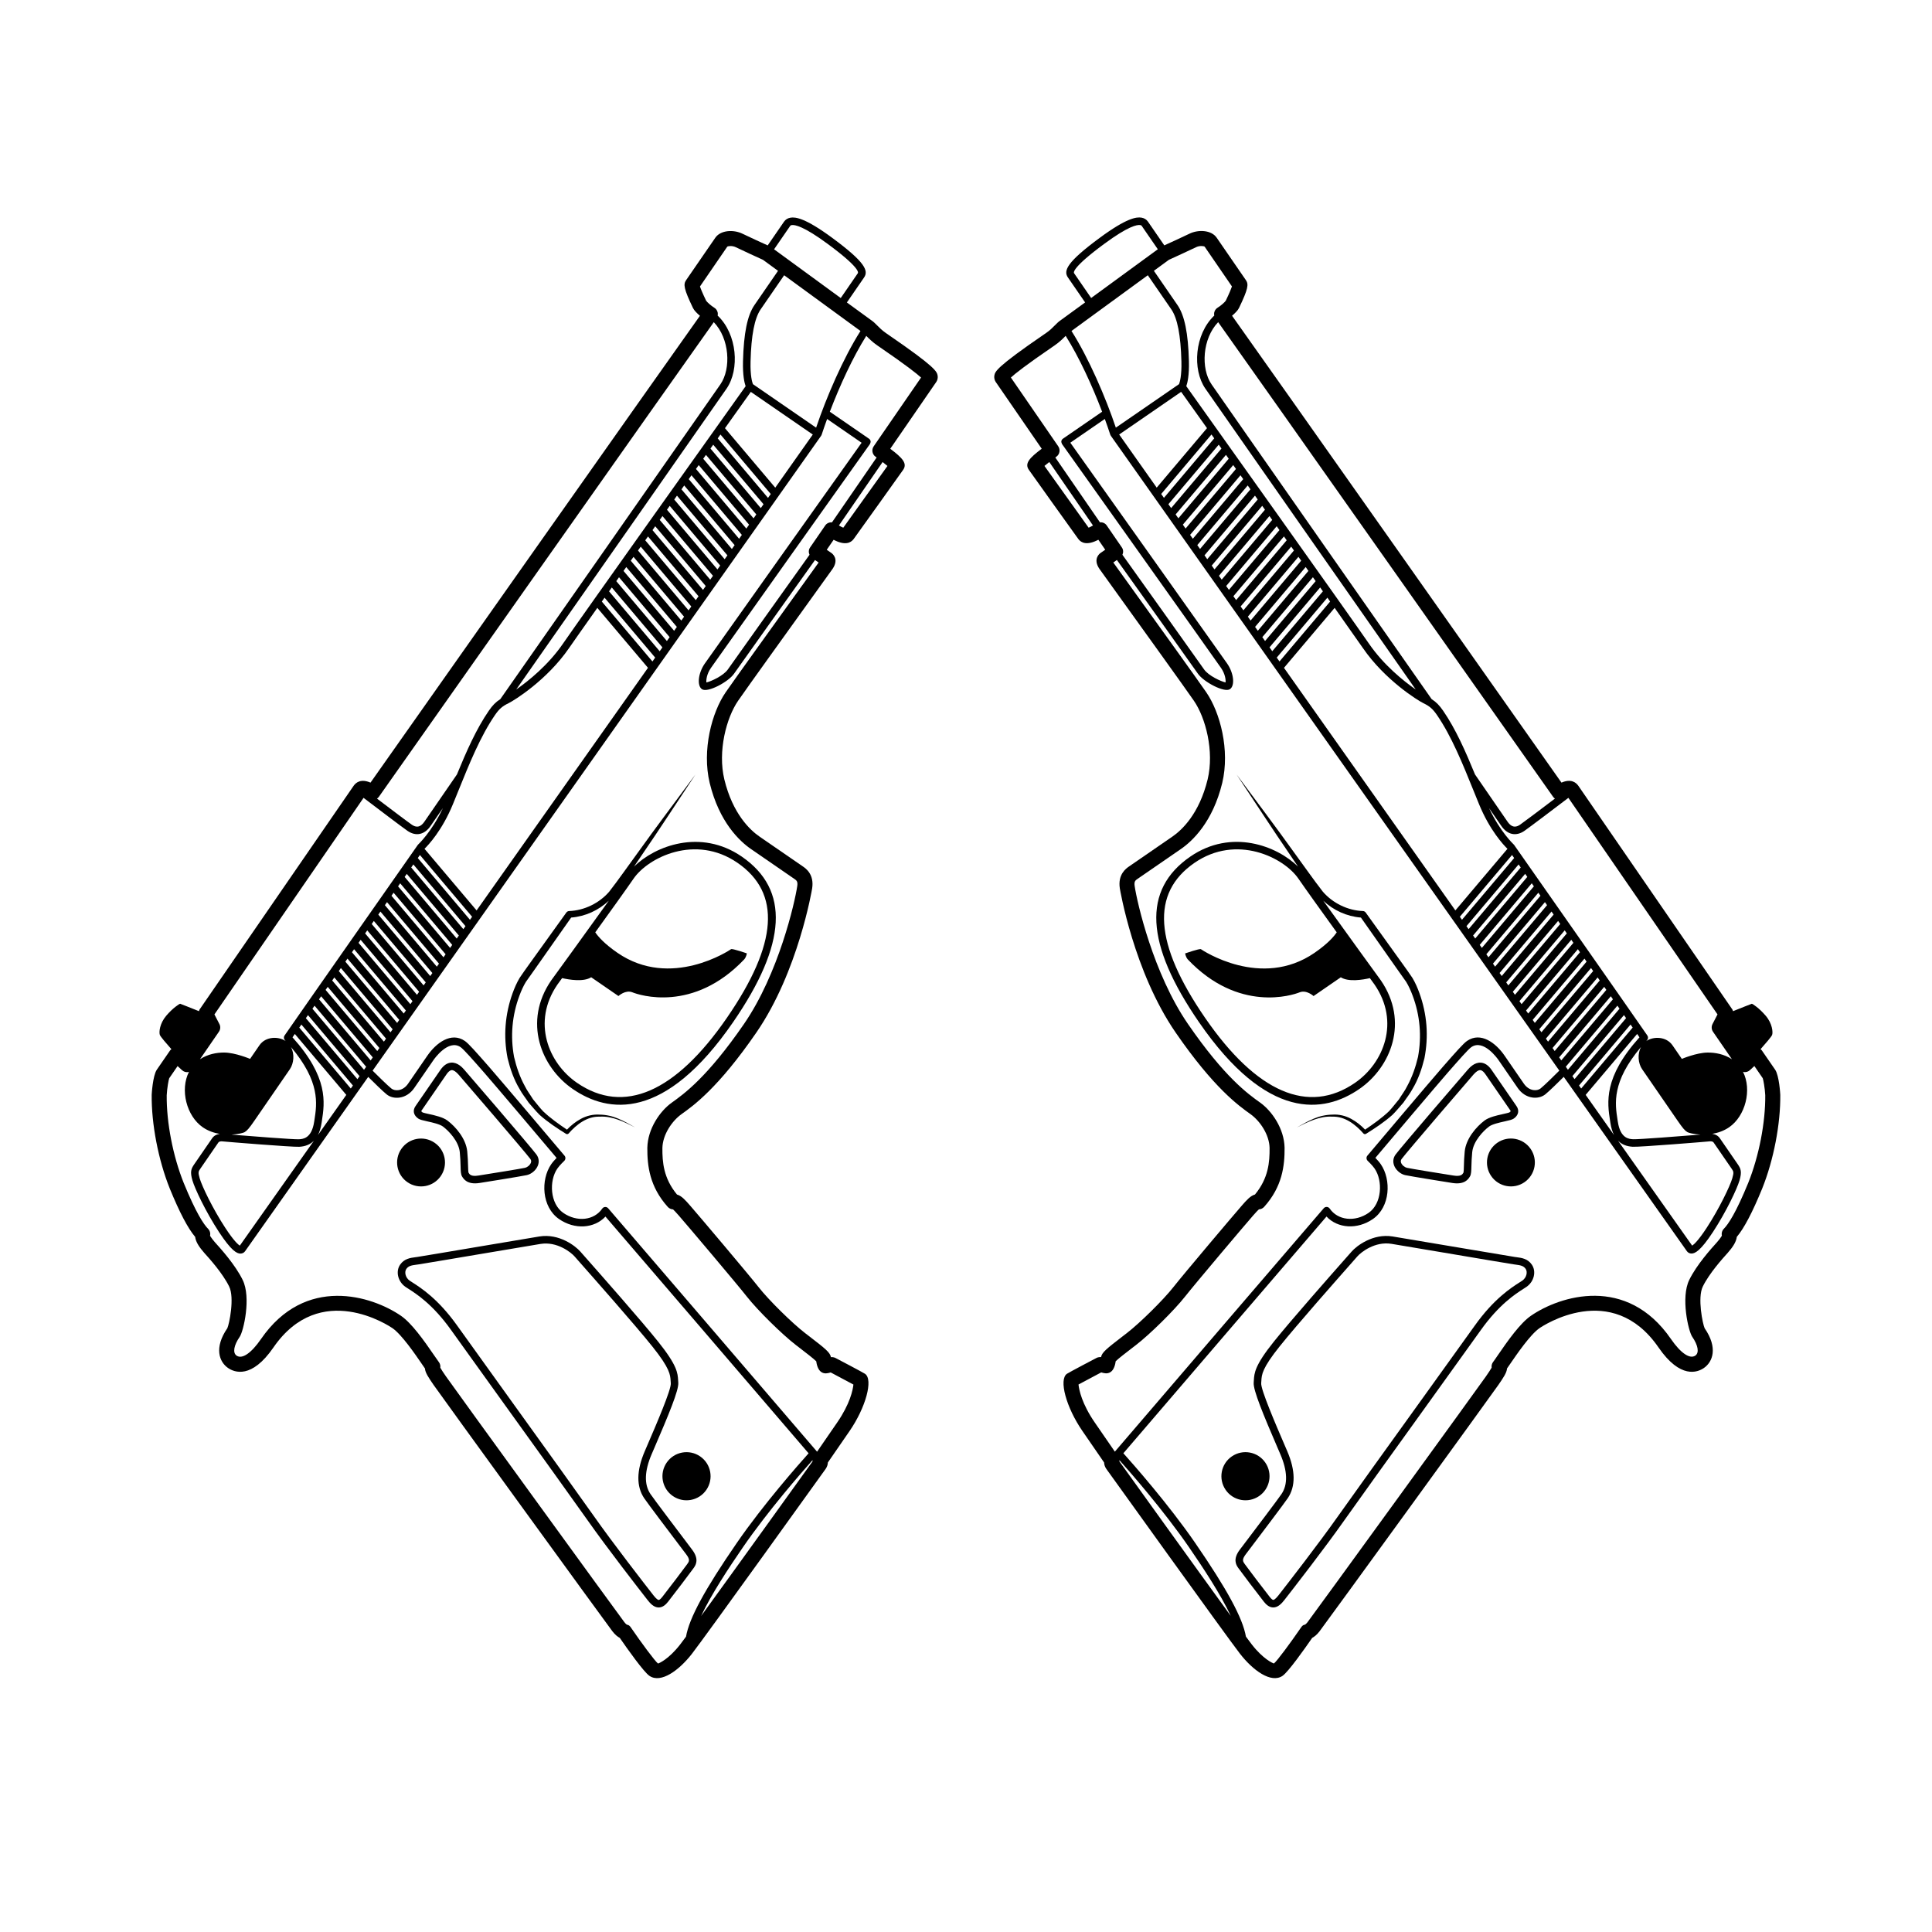 <?xml version="1.0" encoding="UTF-8"?>
<!-- Uploaded to: SVG Repo, www.svgrepo.com, Generator: SVG Repo Mixer Tools -->
<svg fill="#000000" width="800px" height="800px" version="1.1" viewBox="144 144 512 512" xmlns="http://www.w3.org/2000/svg">
 <g>
  <path d="m610.9 422.36c-0.09-0.129-0.223-0.211-0.336-0.316 1.23-1.383 2.91-3.32 3.07-3.793 0.242-0.699 0.066-2.996-1.703-5.07-1.766-2.074-3.484-3.164-3.684-3.172-0.137 0.031-3.023 1.18-4.984 1.965-0.055-0.137-0.059-0.289-0.145-0.418l-40.824-59.289c-0.602-0.875-1.93-1.98-4.488-0.863-9.301-13.219-77.332-109.73-87.301-123.73 0.781-0.656 1.543-1.422 1.84-2.051 2.445-5.086 2.594-6.277 1.836-7.375l-7.754-11.262c-1.418-2.055-4.887-2.199-7.238-1.039-1.383 0.684-5.184 2.418-6.637 3.078l-4.328-6.285c-0.395-0.574-0.988-0.941-1.715-1.062-1.332-0.223-3.93 0.086-11.07 5.352-8.688 6.406-9.672 8.699-8.434 10.492l4.562 6.625c-3.66 2.672-6.363 4.641-6.621 4.82-0.422 0.289-0.867 0.719-1.391 1.25-0.617 0.629-1.316 1.34-2.375 2.066l-0.512 0.348c-12.754 8.738-12.961 9.84-13.156 10.906-0.098 0.52 0.039 1.211 0.34 1.648l12.215 17.738c-3.316 2.481-4.562 3.918-3.418 5.578 0.078 0.113 12.387 17.379 13.129 18.359 0.766 1.012 2.289 1.754 5.297 0.18l1.824 2.648-1.246 0.859c-0.223 0.152-2.113 1.57-0.289 4.219 0.164 0.242 2.094 2.922 4.828 6.719 6.68 9.285 17.859 24.82 20.199 28.219 3.109 4.516 5.441 13.359 3.644 20.855-2.223 9.113-6.805 13.406-9.34 15.152l-11.488 7.91c-0.746 0.516-3.023 2.082-2.441 5.809 0.031 0.199 3.668 22.047 14.785 38.195 10.125 14.707 16.684 19.383 19.836 21.629 2.543 1.82 4.992 5.445 5.066 8.969 0.023 3.684-0.262 7.977-3.871 12.336-1.223 0.34-2.266 1.539-3.496 2.949-2.059 2.352-15.453 18.184-18.168 21.645-2.633 3.348-8.84 9.473-12.297 12.137l-0.926 0.711c-4.496 3.461-5.672 4.402-5.902 5.648-0.383-0.027-0.758 0.02-1.129 0.18-0.086 0.039-7.348 3.852-7.914 4.242-2.211 1.523-0.215 8.895 4.109 15.172l5.742 8.34c0.02 0.539 0.188 1.121 0.578 1.684 0.207 0.301 32.031 44.625 35.441 49.004 3.43 4.41 8.246 7.926 11.277 5.84 1.52-1.047 5.766-7.039 7.848-10.051 0.547-0.293 1.238-0.816 1.953-1.75 1.359-1.746 46.113-63.402 47.402-65.305 1.324-1.934 2.195-3.203 2.281-4.352 0.223-0.32 0.488-0.707 0.789-1.141 1.742-2.547 5.367-7.848 7.816-9.535 0.777-0.535 19.152-12.883 31.555 5.133 5.773 8.387 10.324 6.59 12.012 5.426 2.332-1.605 3.781-5.328 0.195-10.539-0.508-1.082-1.953-8.086-0.484-11.055 1.727-3.523 5.273-7.449 6.609-8.926 1.191-1.371 2.227-2.773 2.402-4.227 1.938-2.293 4.148-6.508 6.734-12.828 3.035-7.57 4.867-17.078 4.785-24.824-0.004-0.125-0.273-5.07-1.363-6.656zm-51.262-66.926 39.52 57.395-1.32 2.551c-0.336 0.652-0.289 1.441 0.129 2.047l5.016 7.285c-2.019-1.34-4.422-1.797-6.461-1.773-2.938 0.031-6.816 1.676-6.816 1.676s-0.797-1.16-2.473-3.594c-1.672-2.426-5.102-2.394-6.957-1.129 0.07-0.078 0.129-0.152 0.203-0.23 0.316-0.34 0.352-0.855 0.09-1.238-3.984-5.785-35.02-50.094-35.332-50.539-0.18-0.191-3.652-3.402-6.629-9.734l3.258 4.731c1.613 2.344 3.902 2.832 6.117 1.309 1.367-0.945 8.418-6.293 11.656-8.754zm11.055 85.629 0.078 0.512c0.195 1.262 0.512 2.336 0.961 3.215l-7.512-10.637 13.641-16.145c0.23 0.328 0.438 0.629 0.617 0.891-9.574 10.641-8.543 17.289-7.785 22.164zm-105.64-181.92c0.234 0.332 0.488 0.684 0.73 1.023l-13.328 15.77-0.727-1.027zm-14.512 14.086-9.945-14.082 16.418-11.305c1.062 1.492 3.547 4.981 6.852 9.621zm16.434-11.383c0.238 0.332 0.484 0.684 0.727 1.023l-13.336 15.781-0.727-1.027zm1.922 2.699c0.238 0.336 0.484 0.684 0.727 1.023l-13.344 15.789-0.727-1.027zm1.922 2.703c0.238 0.336 0.484 0.684 0.727 1.023l-13.352 15.797-0.727-1.027zm1.922 2.699c0.238 0.336 0.484 0.684 0.727 1.023l-13.355 15.805-0.727-1.027zm1.918 2.703c0.242 0.34 0.484 0.684 0.727 1.023l-13.363 15.812-0.727-1.027zm1.922 2.699c0.242 0.34 0.484 0.684 0.727 1.023l-13.371 15.82-0.727-1.027zm1.922 2.703c0.242 0.34 0.484 0.684 0.727 1.023l-13.379 15.828-0.727-1.027zm1.918 2.703c0.242 0.34 0.484 0.684 0.727 1.023l-13.383 15.836-0.727-1.027zm1.922 2.699c0.242 0.34 0.484 0.684 0.727 1.023l-13.391 15.844-0.727-1.027zm1.918 2.703c0.242 0.344 0.484 0.684 0.727 1.023l-13.395 15.848-0.727-1.027zm1.922 2.703c0.242 0.344 0.484 0.684 0.727 1.023l-13.398 15.855-0.727-1.027zm1.918 2.703c0.242 0.344 0.484 0.684 0.727 1.023l-13.406 15.863-0.727-1.027zm1.918 2.703c0.246 0.344 0.484 0.684 0.727 1.027l-13.41 15.867-0.727-1.027zm1.918 2.707c0.246 0.348 0.484 0.684 0.727 1.027l-13.41 15.871-0.727-1.027zm1.918 2.707c0.246 0.348 0.484 0.684 0.727 1.023l-13.418 15.875-0.727-1.027zm1.918 2.703c0.246 0.348 0.488 0.688 0.727 1.027l-13.422 15.879-0.727-1.027zm1.918 2.707c3.637 5.137 6.383 9.043 7.508 10.672 5.852 8.496 14.559 13.883 16.027 14.594 1.641 0.789 2.477 1.52 3.586 3.133 3.859 5.606 6.832 12.965 9.707 20.078l1.434 3.527c2.867 6.984 6.519 10.852 7.539 11.844l-13.805 16.332-45.418-64.293zm47.016 65.488c0.168 0.242 0.352 0.508 0.559 0.809l-13.828 16.363-0.566-0.801zm1.738 2.504c0.18 0.254 0.371 0.531 0.562 0.809l-13.812 16.344-0.566-0.801zm1.742 2.496c0.184 0.262 0.371 0.531 0.562 0.805l-13.801 16.332-0.566-0.801zm1.746 2.5c0.184 0.266 0.371 0.531 0.562 0.805l-13.789 16.32-0.566-0.801zm1.746 2.496c0.188 0.266 0.371 0.535 0.562 0.805l-13.781 16.309-0.566-0.801zm1.746 2.496c0.184 0.266 0.375 0.539 0.562 0.805l-13.773 16.297-0.566-0.801zm1.746 2.492c0.188 0.266 0.375 0.535 0.562 0.805l-13.762 16.285-0.566-0.801zm1.746 2.496c0.188 0.27 0.375 0.535 0.562 0.805l-13.754 16.277-0.566-0.801zm1.746 2.496c0.188 0.27 0.375 0.535 0.562 0.805l-13.746 16.266-0.566-0.801zm1.746 2.496c0.188 0.27 0.375 0.535 0.562 0.805l-13.738 16.254-0.566-0.801zm1.746 2.492c0.188 0.27 0.375 0.535 0.562 0.805l-13.727 16.246-0.566-0.801zm1.746 2.496c0.188 0.27 0.375 0.539 0.562 0.805l-13.719 16.234-0.566-0.801zm1.746 2.492c0.188 0.27 0.375 0.539 0.562 0.805l-13.711 16.223-0.566-0.801zm1.746 2.496c0.188 0.27 0.379 0.539 0.562 0.805l-13.703 16.215-0.566-0.801zm1.746 2.496c0.191 0.27 0.379 0.539 0.562 0.805l-13.691 16.203-0.566-0.801zm1.746 2.492c0.191 0.273 0.375 0.539 0.562 0.805l-13.684 16.191-0.566-0.801zm1.746 2.496c0.188 0.27 0.383 0.543 0.562 0.805l-13.672 16.18-0.566-0.801zm1.742 2.496c0.195 0.281 0.375 0.539 0.562 0.805l-13.664 16.168-0.566-0.801zm1.746 2.5c0.195 0.281 0.383 0.547 0.562 0.809l-13.652 16.152-0.566-0.801zm2.758 5.965c-0.969 1.84-0.766 4.316 0.312 5.879 1.438 2.086 7.871 11.434 9.336 13.555 1.461 2.125 1.992 2.727 2.66 3.121 0.301 0.176 1.668 0.555 3.469 0.648-4.945 0.406-16.547 1.305-17.848 1.234-1.098-0.062-3.391-0.195-4.059-4.644l-0.082-0.516c-0.668-4.285-1.562-10.066 6.211-19.277zm-2.184 26.43c1.836 0.102 19.422-1.328 20.352-1.43 0.305-0.035 0.852-0.039 1.086 0.305l4.769 6.926c0.512 0.742 0.648 0.945 0.176 2.57-0.609 2.078-3.481 8.07-6.777 13.105-2.25 3.438-3.41 4.438-3.856 4.723l-19.645-27.809c0.969 0.988 2.262 1.52 3.894 1.609zm-21.117-92.754c0.137 0.199 0.312 0.352 0.5 0.484-3.496 2.648-8.176 6.184-9.219 6.906-0.812 0.562-2.047 1.09-3.348-0.797l-8.609-12.504c-2.481-6.051-5.121-12.051-8.449-16.883-0.98-1.426-1.848-2.32-3.047-3.078-2.469-3.527-54.91-78.457-58.332-83.43-2.887-4.195-2.422-12.133 1.758-16.473 7.918 11.082 88.105 124.85 88.746 125.77zm-101.8-142.3c0.988-0.449 5.617-2.559 7.172-3.328 0.973-0.477 2.047-0.332 2.293-0.164l7.242 10.551c-0.172 0.52-0.594 1.609-1.637 3.781-0.242 0.375-1.328 1.352-2.133 1.832-0.492 0.293-0.832 0.785-0.938 1.352-0.047 0.254-0.027 0.508 0.023 0.754-5.231 4.969-5.859 14.285-2.371 19.348 3.039 4.418 44.652 63.883 55.75 79.742-3.273-2.277-8.484-6.484-12.344-12.086-5.168-7.504-44.461-62.691-48.449-68.289 0.324-0.918 0.789-2.902 0.695-6.598-0.188-7.434-1.152-12.172-3.035-14.906l-6.25-9.074c1.984-1.449 3.473-2.539 3.981-2.914zm-25.133 3.547c-0.145-0.207-0.43-1.559 7.977-7.758 6.34-4.676 8.711-5.133 9.559-4.992 0.242 0.039 0.34 0.133 0.402 0.227l4.258 6.184c-4.328 3.168-11.824 8.648-17.668 12.914zm19.543 0.543 6.219 9.027c1.633 2.371 2.512 6.891 2.684 13.824 0.098 3.84-0.438 5.531-0.629 6.008l-16.746 11.531c-2.711-8.035-7.164-18.41-11.758-25.621 2.859-2.07 13.457-9.816 20.23-14.77zm-15.684 66.902c-1.906-2.644-9.16-12.793-11.707-16.367 0.352-0.301 0.812-0.668 1.285-1.035l11.578 16.816c-0.477 0.277-0.891 0.488-1.156 0.586zm2.996-1.426-11.824-17.176c0.098-0.07 0.199-0.152 0.293-0.219 0.883-0.633 1.094-1.855 0.48-2.75l-12.547-18.223c1.094-1.012 3.894-3.238 11.02-8.117l0.52-0.355c1.367-0.941 2.285-1.875 2.957-2.555 0.008-0.008 0.012-0.012 0.02-0.02 3.57 5.66 7.055 13.254 9.66 20.109l-10.387 7.152c-0.219 0.152-0.371 0.387-0.418 0.648-0.043 0.262 0.07 0.492 0.168 0.75 0.406 0.57 40.551 57.023 42.152 59.352 1.117 1.621 1.281 3.195 1.195 3.84-1.203-0.258-4.543-1.789-5.695-3.461-1.371-1.988-17.469-24.539-21.633-30.371 0.273-0.613 0.266-1.34-0.145-1.934l-4.023-5.844c-0.422-0.609-1.109-0.879-1.793-0.828zm-1.363 238.57c-3.422-4.973-4.16-8.609-4.316-10.078 1.539-0.836 4.777-2.562 6.016-3.207 0.039 0.012 0.078 0.023 0.117 0.031 0.652 0.184 1.547 0.438 2.406-0.156 0.895-0.617 1.211-2.027 1.316-2.832 0.668-0.676 2.664-2.211 4.445-3.582l0.926-0.711c3.723-2.867 10.16-9.223 13-12.832 2.695-3.43 15.988-19.145 18.039-21.484 0.859-0.988 1.312-1.438 1.543-1.645 0.523-0.023 1.027-0.254 1.391-0.66 4.828-5.371 5.445-10.93 5.414-15.66-0.105-5.129-3.426-9.789-6.461-11.957-3.242-2.312-9.414-6.715-19.141-20.84-9.211-13.379-13.488-32.223-14.125-36.535-0.199-1.266 0.203-1.543 0.758-1.926l11.488-7.91c3.004-2.066 8.418-7.09 10.953-17.5 2.09-8.719-0.551-18.699-4.238-24.055-2.363-3.434-13.559-18.992-20.246-28.285-2.066-2.875-3.672-5.102-4.383-6.098l0.961-0.664c4.379 6.133 20.125 28.188 21.449 30.113 1.523 2.215 7.039 5.133 8.508 4.121 1.371-0.945 1.02-4.231-0.723-6.762-1.523-2.211-36.402-51.266-41.582-58.551l9.141-6.293c0.527 1.445 1.023 2.859 1.453 4.176 0.031 0.094 0.074 0.18 0.129 0.258 0.004 0.004 0.004 0.008 0.008 0.012l118.86 168.25c-1.203 1.199-3.957 3.922-4.973 4.734-0.465 0.371-1.176 0.531-1.902 0.422-0.969-0.145-1.863-0.746-2.516-1.691l-5.121-7.438c-2.312-3.359-6.305-6.394-9.941-3.894-0.969 0.668-2.887 2.836-6.473 6.93-3.281 3.742-19.773 23.277-19.941 23.477-0.34 0.402-0.293 1 0.078 1.367 0.012 0.012 1.23 1.164 1.832 2.039 2.242 3.254 1.949 9.32-1.586 11.754-3.625 2.496-8.152 1.996-10.312-1.141-0.176-0.254-0.457-0.414-0.766-0.43-0.309-0.016-0.605 0.109-0.809 0.344-5.215 6.031-46.883 54.621-55.359 64.508zm6.535 10.324c0.012-0.125-0.016-0.25-0.027-0.379 2.922 3.273 11.762 13.375 18.43 23.059 3.828 5.562 8.445 12.566 11.109 18.254-9.473-13.031-27.336-37.895-29.512-40.934zm166.64-73.852c-3.246 7.941-5.305 11.004-6.461 12.168-0.484 0.488-0.68 1.195-0.523 1.863 0.004-0.102-0.16 0.398-1.266 1.676-1.59 1.758-5.41 5.988-7.379 10.008-2.309 4.66-0.227 13.621 0.777 15.074 1.578 2.293 1.902 4.254 0.828 4.996-1.457 1.004-3.879-0.641-6.469-4.402-11.711-17.008-29.387-11.461-37.098-6.152-2.824 1.945-6.047 6.473-8.848 10.566-0.52 0.762-0.922 1.355-1.172 1.672-0.34 0.441-0.473 0.988-0.395 1.516-0.258 0.484-0.918 1.445-1.508 2.309-1.23 1.816-45.836 63.27-47.262 65.113-0.418 0.543-0.688 0.676-0.688 0.676-0.535 0.09-0.758 0.324-1.062 0.773-2.793 4.062-6.332 8.863-7.176 9.523-0.297-0.062-2.856-1.172-5.848-5.019-0.305-0.391-0.848-1.117-1.578-2.109-0.836-4.891-5.012-12.578-13.465-24.852-7.078-10.281-16.578-21.023-19.008-23.73 9.531-11.113 46.391-54.098 53.832-62.734 2.992 3.168 8.141 3.519 12.289 0.664 4.621-3.184 4.922-10.422 2.098-14.523-0.398-0.582-0.984-1.223-1.434-1.691 2.992-3.543 16.395-19.406 19.188-22.594 2.981-3.398 5.434-6.199 6.242-6.754 3.246-2.234 7.008 3.152 7.168 3.383l5.121 7.438c0.969 1.41 2.344 2.312 3.867 2.535 1.281 0.188 2.535-0.117 3.438-0.836 1.031-0.824 3.566-3.32 4.894-4.641l32.629 46.191c0.281 0.406 0.734 0.641 1.246 0.633 0.902-0.012 2.367-0.672 5.684-5.734 3.531-5.394 6.394-11.488 7.019-13.637 0.668-2.285 0.359-3.09-0.445-4.262l-4.769-6.926c-0.453-0.656-1.172-1.059-2.039-1.156 1.496-0.254 3.059-0.758 4.516-1.758 4.293-2.957 6.098-9.922 3.656-14.703 0.094 0.023 0.172 0.078 0.27 0.09 0.574 0.066 1.148-0.125 1.57-0.516l1.18-1.09 2.219 3.227c0.156 0.371 0.57 2.633 0.664 4.512 0.07 7.188-1.652 16.109-4.504 23.215z"/>
  <path d="m545.84 477.16-0.418-0.055c-0.816-0.117-9.113-1.516-17.137-2.871-6.621-1.117-13.105-2.215-15.219-2.555-5.305-0.863-9.637 2.586-10.859 3.988l-1.367 1.547c-4.019 4.551-14.695 16.637-19.281 22.363-5.055 6.309-5.164 8.312-5.277 10.25l-0.039 0.574c-0.172 1.992 2.531 8.457 6.367 17.375l0.684 1.586c1.922 4.473 2.031 8.023 0.328 10.559-0.898 1.34-7.269 9.754-9.988 13.348l-1.078 1.422c-1.863 2.473-0.996 3.969-0.469 4.738 0.027 0.043 0.055 0.082 0.082 0.117 0.547 0.793 5.504 7.336 6.785 8.938 0.52 0.648 1.336 1.512 2.484 1.508 1.238-0.004 2.199-1.031 2.898-1.922 2.422-3.098 10.727-13.781 15.934-21.184 3.188-4.527 13.156-18.387 21.953-30.613 6.223-8.648 11.883-16.516 14.215-19.797 4.852-6.816 9.234-9.609 11.34-10.953 0.301-0.191 0.551-0.352 0.75-0.488 2.016-1.387 2.668-4.086 1.422-5.891-1.09-1.59-2.695-1.801-4.109-1.984zm1.562 6.234c-0.184 0.125-0.414 0.273-0.691 0.449-2.215 1.41-6.82 4.344-11.895 11.477-2.336 3.277-7.992 11.145-14.211 19.785-8.801 12.23-18.773 26.094-21.965 30.629-5.18 7.363-13.461 18.012-15.871 21.102-0.84 1.07-1.238 1.156-1.34 1.156-0.074 0-0.355-0.055-0.914-0.758-1.27-1.59-6.168-8.051-6.633-8.727-0.52-0.715-0.824-1.176 0.27-2.625l1.074-1.418c2.961-3.914 9.121-12.055 10.051-13.438 2.106-3.133 2.055-7.324-0.148-12.457l-0.684-1.59c-2.379-5.523-6.356-14.766-6.215-16.414l0.043-0.633c0.09-1.629 0.188-3.309 4.844-9.121 4.555-5.688 15.211-17.746 19.223-22.289l1.371-1.559c0.953-1.094 4.652-4.047 9.039-3.332 2.106 0.344 8.59 1.438 15.207 2.555 8.035 1.359 16.348 2.762 17.191 2.879l0.434 0.059c1.367 0.18 2.168 0.32 2.734 1.141 0.547 0.809 0.273 2.312-0.914 3.129z"/>
  <path d="m477.68 540.47c2.902-1.996 3.633-5.969 1.637-8.871-1.996-2.902-5.969-3.633-8.871-1.637-2.902 1.996-3.633 5.969-1.637 8.871 1.996 2.902 5.969 3.633 8.871 1.637z"/>
  <path d="m513.87 453.66c0.602 0.871 1.562 1.555 2.562 1.77 1.711 0.367 12 2 12.438 2.07 3.301 0.523 4.258-1.039 4.668-1.707 0.348-0.562 0.367-1.367 0.406-2.828 0.027-0.965 0.059-2.188 0.207-3.633 0.297-2.918 2.938-5.633 4.449-6.777 0.848-0.641 2.742-1.059 4.121-1.367 1.297-0.289 1.996-0.453 2.438-0.754 1.258-0.867 1.535-2.133 0.727-3.305l-6.594-9.578c-0.84-1.223-1.809-1.871-2.871-1.941-1.691-0.105-2.984 1.352-3.41 1.828-1.035 1.16-17.926 20.812-19.176 22.535-0.629 0.867-0.766 1.898-0.379 2.902 0.098 0.27 0.242 0.535 0.414 0.785zm1.574-2.516c1.172-1.621 18.051-21.262 19.047-22.383 0.715-0.801 1.32-1.195 1.801-1.164 0.527 0.031 1.027 0.605 1.355 1.082l6.594 9.578c0.086 0.125 0.105 0.203 0.105 0.219 0 0-0.039 0.121-0.32 0.316-0.195 0.109-1.086 0.305-1.734 0.449-1.648 0.363-3.699 0.82-4.894 1.727-2.199 1.664-4.887 4.797-5.231 8.16-0.152 1.504-0.188 2.777-0.215 3.781-0.02 0.777-0.043 1.656-0.133 1.879-0.277 0.453-0.652 1.059-2.637 0.742-3.688-0.582-11.008-1.766-12.336-2.047-0.543-0.117-1.277-0.66-1.539-1.324-0.141-0.371-0.098-0.695 0.137-1.016z"/>
  <path d="m540.81 446.84c-2.887 1.988-3.617 5.938-1.629 8.824 1.988 2.887 5.938 3.617 8.824 1.629 2.887-1.988 3.617-5.938 1.629-8.824-1.984-2.887-5.938-3.617-8.824-1.629z"/>
  <path d="m516.93 431.81c-0.602 1.242-1.465 2.34-2.184 3.523-0.891 1.047-1.73 2.188-2.66 3.168-1.895 1.797-4.109 3.371-6.324 4.863-1.094-1.141-2.305-2.113-3.688-2.856-1.5-0.836-3.309-1.242-4.988-1.121-1.699 0.027-3.394 0.406-4.934 1.074-1.547 0.66-3 1.488-4.453 2.309 2.961-1.477 6.059-3.051 9.387-2.844 3.332-0.113 6.152 2.082 8.227 4.449 0.168 0.203 0.469 0.238 0.688 0.109 2.434-1.52 4.805-3.078 7-5.023 1.051-1.039 1.938-2.164 2.914-3.25 0.797-1.211 1.734-2.336 2.414-3.625 1.508-2.504 2.465-5.297 3.16-8.133 0.566-2.871 0.75-5.809 0.527-8.719-0.227-2.91-0.852-5.781-1.848-8.531-0.5-1.383-1.062-2.707-1.863-4.051-0.82-1.23-1.625-2.344-2.457-3.508l-9.926-13.816c-0.176-0.246-0.457-0.379-0.734-0.391-3.961-0.137-7.984-2.066-10.621-5.133-2.551-3.273-5.043-6.891-7.566-10.32-4.992-6.973-10.176-13.816-15.281-20.719 4.746 7.152 9.414 14.359 14.27 21.438 0.688 0.992 1.348 1.984 2.012 2.977-5.551-5.508-17.668-10.172-28.559-2.672-12.738 8.773-11.992 23.121 2.293 43.867 18.141 26.344 33.125 24.176 42.504 17.719 8.395-5.777 13.234-17.84 5.684-28.809-0.004-0.008-0.012-0.016-0.016-0.02-0.121-0.164-9.004-12.375-15.23-21.07 2.703 2.547 6.207 4.164 9.98 4.469l9.562 13.605 2.438 3.445c0.66 1.086 1.242 2.375 1.711 3.652 0.965 2.57 1.586 5.289 1.824 8.027 0.242 2.742 0.094 5.504-0.406 8.207-0.633 2.668-1.527 5.285-2.856 7.707zm-18.684-40.727c-0.727 1.078-2.356 3-5.883 5.43-14.176 9.762-29.77-0.738-30.102-0.965-0.328-0.23-4.184 1.117-4.184 1.117s0.133 0.934 0.688 1.578c13.492 14.223 27.82 9.48 29.645 8.738 1.824-0.742 3.695 0.984 3.695 0.984s3.516-2.422 7.223-4.973c2.039 1.305 5.867 0.648 7.703 0.223 0.711 0.977 1.18 1.625 1.246 1.715 6.809 9.902 2.414 20.797-5.18 26.027-12.375 8.52-26.113 2.57-39.73-17.207-13.523-19.641-14.441-33.082-2.805-41.094 11.129-7.664 23.648-1.438 27.531 4.199 1.887 2.742 6.074 8.578 10.152 14.227z"/>
  <path d="m379.33 232.64-0.512-0.348c-1.055-0.727-1.758-1.438-2.375-2.066-0.523-0.531-0.969-0.961-1.391-1.25-0.262-0.18-2.965-2.152-6.621-4.82l4.562-6.625c1.234-1.793 0.25-4.086-8.434-10.492-7.144-5.266-9.738-5.578-11.07-5.352-0.727 0.121-1.32 0.488-1.715 1.062l-4.328 6.285c-1.453-0.66-5.254-2.394-6.637-3.078-2.352-1.16-5.82-1.016-7.238 1.039l-7.754 11.262c-0.754 1.098-0.609 2.285 1.836 7.375 0.297 0.629 1.055 1.395 1.84 2.051-9.969 13.992-78 110.51-87.305 123.72-2.562-1.117-3.887-0.012-4.488 0.863l-40.828 59.285c-0.086 0.125-0.09 0.277-0.145 0.418-1.961-0.781-4.848-1.934-4.984-1.965-0.199 0.008-1.918 1.098-3.684 3.172-1.766 2.074-1.945 4.371-1.703 5.07 0.16 0.473 1.84 2.414 3.07 3.793-0.113 0.102-0.246 0.188-0.336 0.316l-3.527 5.121c-1.09 1.586-1.359 6.531-1.363 6.656-0.082 7.746 1.75 17.254 4.785 24.824 2.586 6.32 4.793 10.535 6.734 12.828 0.176 1.453 1.215 2.856 2.402 4.227 1.336 1.477 4.883 5.402 6.609 8.926 1.473 2.969 0.023 9.973-0.484 11.055-3.586 5.211-2.137 8.934 0.195 10.539 1.688 1.164 6.238 2.961 12.012-5.426 12.402-18.012 30.777-5.664 31.555-5.133 2.449 1.688 6.078 6.988 7.816 9.535 0.297 0.434 0.562 0.82 0.789 1.141 0.086 1.148 0.961 2.418 2.281 4.352 1.289 1.902 46.043 63.559 47.402 65.305 0.715 0.934 1.406 1.457 1.953 1.75 2.082 3.012 6.328 9.004 7.848 10.051 3.031 2.086 7.848-1.43 11.277-5.84 3.41-4.379 35.234-48.703 35.441-49.004 0.387-0.562 0.559-1.145 0.578-1.684l5.746-8.332c4.32-6.277 6.316-13.652 4.109-15.172-0.566-0.391-7.828-4.203-7.914-4.242-0.371-0.16-0.746-0.203-1.129-0.18-0.23-1.25-1.402-2.188-5.902-5.648l-0.926-0.711c-3.457-2.66-9.664-8.785-12.297-12.137-2.719-3.461-16.109-19.293-18.168-21.645-1.23-1.41-2.269-2.609-3.496-2.949-3.609-4.359-3.894-8.652-3.871-12.336 0.074-3.523 2.519-7.148 5.066-8.969 3.152-2.246 9.711-6.922 19.836-21.629 11.117-16.148 14.754-37.996 14.785-38.195 0.582-3.727-1.691-5.293-2.441-5.809l-11.488-7.91c-2.535-1.746-7.121-6.035-9.34-15.152-1.797-7.5 0.539-16.344 3.644-20.855 2.34-3.398 13.52-18.934 20.199-28.219 2.731-3.797 4.66-6.477 4.828-6.719 1.824-2.648-0.07-4.066-0.289-4.219l-1.246-0.859 1.824-2.648c3.008 1.574 4.531 0.832 5.297-0.18 0.742-0.98 13.051-18.25 13.129-18.359 1.145-1.66-0.102-3.098-3.418-5.578l12.215-17.738c0.301-0.438 0.438-1.129 0.34-1.648-0.203-1.059-0.406-2.164-13.16-10.902zm-7.293-0.926c-4.59 7.211-9.043 17.586-11.758 25.621l-16.746-11.531c-0.191-0.48-0.727-2.168-0.629-6.008 0.172-6.934 1.051-11.453 2.684-13.824l6.219-9.027c6.773 4.949 17.371 12.695 20.23 14.77zm-150.52 187.19c0.18-0.258 0.387-0.559 0.617-0.891l13.641 16.145-7.512 10.637c0.449-0.879 0.766-1.953 0.961-3.215l0.078-0.512c0.754-4.879 1.785-11.527-7.785-22.164zm1.676 27.016c-1.305 0.07-12.906-0.828-17.848-1.234 1.801-0.094 3.168-0.473 3.469-0.648 0.668-0.395 1.199-0.996 2.66-3.121 1.461-2.125 7.898-11.473 9.336-13.555 1.074-1.562 1.281-4.039 0.312-5.879 7.773 9.211 6.879 14.992 6.215 19.285l-0.082 0.516c-0.676 4.441-2.965 4.574-4.062 4.637zm4.004 0.379-19.645 27.809c-0.449-0.285-1.605-1.285-3.856-4.723-3.297-5.035-6.172-11.027-6.777-13.105-0.477-1.625-0.336-1.828 0.176-2.57l4.769-6.926c0.238-0.344 0.781-0.34 1.086-0.305 0.93 0.102 18.516 1.531 20.352 1.43 1.629-0.09 2.922-0.621 3.894-1.609zm-3.887-29.977c0.18-0.258 0.367-0.527 0.562-0.809l13.656 16.16-0.566 0.801zm1.746-2.5c0.188-0.266 0.367-0.527 0.562-0.805l13.668 16.172-0.566 0.801zm1.742-2.496c0.184-0.262 0.375-0.535 0.562-0.805l13.676 16.184-0.566 0.801zm1.746-2.496c0.188-0.27 0.371-0.531 0.562-0.805l13.688 16.195-0.566 0.801zm1.746-2.496c0.188-0.266 0.375-0.535 0.562-0.805l13.695 16.207-0.566 0.801zm1.746-2.496c0.184-0.266 0.375-0.535 0.562-0.805l13.707 16.215-0.566 0.801zm1.746-2.492c0.188-0.266 0.375-0.535 0.562-0.805l13.715 16.227-0.566 0.801zm1.746-2.496c0.188-0.27 0.375-0.535 0.562-0.805l13.723 16.238-0.566 0.801zm1.746-2.496c0.188-0.27 0.375-0.535 0.562-0.805l13.73 16.246-0.566 0.801zm1.746-2.492c0.188-0.27 0.375-0.535 0.562-0.805l13.738 16.258-0.566 0.801zm1.746-2.496c0.188-0.27 0.375-0.535 0.562-0.805l13.746 16.27-0.566 0.801zm1.746-2.496c0.188-0.27 0.375-0.535 0.562-0.805l13.758 16.277-0.566 0.801zm1.746-2.492c0.188-0.27 0.379-0.539 0.562-0.805l13.766 16.289-0.566 0.801zm1.746-2.496c0.188-0.27 0.379-0.543 0.562-0.805l13.773 16.301-0.566 0.801zm1.746-2.496c0.191-0.273 0.375-0.539 0.562-0.805l13.785 16.312-0.566 0.801zm1.746-2.496c0.191-0.273 0.379-0.539 0.562-0.805l13.793 16.324-0.566 0.801zm1.746-2.496c0.191-0.277 0.379-0.543 0.562-0.805l13.805 16.336-0.566 0.801zm1.742-2.5c0.191-0.277 0.387-0.551 0.562-0.809l13.816 16.352-0.566 0.801zm1.742-2.5c0.207-0.297 0.395-0.566 0.559-0.809l13.832 16.367-0.566 0.801zm1.777-2.453c1.02-0.992 4.672-4.859 7.539-11.844l1.434-3.527c2.875-7.113 5.848-14.473 9.707-20.078 1.109-1.609 1.945-2.344 3.586-3.133 1.473-0.711 10.176-6.094 16.027-14.594 1.121-1.629 3.871-5.531 7.508-10.672l13.422 15.883-45.418 64.297zm46.988-65.523c0.238-0.34 0.48-0.68 0.727-1.027l13.418 15.879-0.727 1.027zm1.918-2.707c0.242-0.34 0.48-0.676 0.727-1.023l13.418 15.875-0.727 1.027zm1.914-2.703c0.242-0.34 0.48-0.68 0.727-1.027l13.414 15.871-0.727 1.027zm1.922-2.707c0.242-0.34 0.484-0.68 0.727-1.027l13.41 15.867-0.727 1.027zm1.918-2.703c0.242-0.34 0.484-0.684 0.727-1.023l13.402 15.859-0.727 1.027zm1.918-2.703c0.242-0.34 0.484-0.684 0.727-1.023l13.398 15.855-0.727 1.027zm1.922-2.703c0.242-0.34 0.484-0.684 0.727-1.023l13.395 15.848-0.727 1.027zm1.918-2.703c0.242-0.34 0.484-0.684 0.727-1.023l13.387 15.84-0.727 1.027zm1.918-2.703c0.242-0.344 0.484-0.684 0.727-1.023l13.383 15.832-0.727 1.027zm1.922-2.703c0.242-0.344 0.484-0.684 0.727-1.023l13.375 15.824-0.727 1.027zm1.922-2.703c0.242-0.344 0.484-0.684 0.727-1.023l13.367 15.816-0.727 1.027zm1.918-2.699c0.242-0.34 0.488-0.688 0.727-1.023l13.359 15.809-0.727 1.027zm1.922-2.703c0.242-0.34 0.488-0.688 0.727-1.023l13.355 15.801-0.727 1.027zm1.922-2.699c0.242-0.34 0.488-0.688 0.727-1.023l13.348 15.793-0.727 1.027zm1.922-2.703c0.242-0.34 0.488-0.688 0.727-1.023l13.34 15.785-0.727 1.027zm1.922-2.699c0.242-0.34 0.492-0.691 0.727-1.023l13.332 15.777-0.727 1.027zm1.922-2.699c0.242-0.34 0.492-0.691 0.73-1.023l13.324 15.77-0.727 1.027zm1.922-2.703c3.301-4.641 5.789-8.133 6.852-9.621l16.418 11.305-9.945 14.082zm17.273-53.59c0.062-0.094 0.16-0.188 0.402-0.227 0.848-0.145 3.219 0.316 9.559 4.992 8.406 6.199 8.121 7.551 7.977 7.758l-4.531 6.578c-5.844-4.266-13.34-9.75-17.668-12.914zm-16.66 5.484c0.246-0.168 1.32-0.316 2.293 0.164 1.559 0.77 6.184 2.879 7.172 3.328 0.512 0.375 2 1.461 3.984 2.914l-6.25 9.074c-1.883 2.734-2.848 7.469-3.035 14.906-0.094 3.695 0.371 5.68 0.695 6.598-3.988 5.598-43.281 60.785-48.449 68.289-3.859 5.606-9.07 9.812-12.344 12.086 11.098-15.859 52.711-75.324 55.75-79.742 3.484-5.062 2.859-14.379-2.371-19.348 0.051-0.246 0.07-0.5 0.023-0.754-0.105-0.562-0.445-1.059-0.938-1.352-0.805-0.48-1.891-1.457-2.133-1.832-1.047-2.172-1.465-3.262-1.637-3.781zm-92.328 145.79c0.641-0.926 80.828-114.69 88.75-125.78 4.18 4.344 4.644 12.281 1.758 16.473-3.426 4.973-55.863 79.902-58.332 83.43-1.199 0.758-2.066 1.652-3.047 3.078-3.328 4.832-5.969 10.836-8.449 16.883l-8.617 12.508c-1.297 1.887-2.531 1.355-3.348 0.797-1.043-0.719-5.727-4.254-9.219-6.906 0.188-0.133 0.363-0.285 0.504-0.484zm-42.266 60.227-1.32-2.551 39.52-57.395c3.238 2.461 10.289 7.812 11.652 8.75 2.215 1.527 4.504 1.039 6.117-1.309l3.258-4.731c-2.977 6.332-6.449 9.543-6.629 9.734-0.312 0.445-31.348 44.758-35.332 50.539-0.266 0.383-0.227 0.898 0.09 1.238 0.074 0.078 0.133 0.152 0.203 0.23-1.859-1.266-5.289-1.301-6.957 1.129-1.676 2.434-2.473 3.594-2.473 3.594s-3.879-1.645-6.816-1.676c-2.039-0.023-4.438 0.438-6.461 1.773l5.016-7.285c0.418-0.602 0.469-1.391 0.133-2.043zm123.66 162.34c-0.73 0.992-1.277 1.719-1.578 2.109-2.992 3.844-5.551 4.957-5.848 5.019-0.844-0.664-4.383-5.461-7.176-9.523-0.305-0.449-0.527-0.684-1.062-0.773-0.004 0-0.273-0.133-0.688-0.676-1.426-1.844-46.031-63.297-47.262-65.113-0.59-0.863-1.25-1.824-1.508-2.309 0.078-0.527-0.055-1.074-0.395-1.516-0.246-0.316-0.652-0.914-1.172-1.672-2.801-4.094-6.023-8.621-8.848-10.566-7.711-5.309-25.387-10.855-37.098 6.152-2.59 3.762-5.008 5.406-6.469 4.402-1.078-0.742-0.754-2.703 0.828-4.996 1.004-1.457 3.082-10.418 0.777-15.074-1.969-4.019-5.789-8.25-7.379-10.008-1.105-1.277-1.27-1.777-1.266-1.676 0.16-0.672-0.039-1.375-0.523-1.863-1.152-1.164-3.211-4.227-6.461-12.168-2.852-7.106-4.57-16.027-4.496-23.211 0.094-1.883 0.508-4.141 0.664-4.512l2.219-3.227 1.18 1.09c0.426 0.395 0.996 0.582 1.57 0.516 0.098-0.012 0.176-0.066 0.27-0.09-2.441 4.781-0.637 11.746 3.656 14.703 1.453 1 3.019 1.504 4.516 1.758-0.867 0.098-1.59 0.5-2.039 1.156l-4.769 6.926c-0.809 1.172-1.113 1.973-0.445 4.262 0.629 2.148 3.488 8.242 7.019 13.637 3.316 5.062 4.781 5.727 5.684 5.734 0.508 0.004 0.965-0.227 1.246-0.633l32.629-46.191c1.328 1.32 3.863 3.816 4.894 4.641 0.902 0.723 2.156 1.027 3.438 0.836 1.523-0.227 2.898-1.125 3.867-2.535l5.121-7.438c0.16-0.23 3.922-5.617 7.168-3.383 0.809 0.555 3.262 3.356 6.242 6.754 2.793 3.188 16.199 19.051 19.188 22.594-0.449 0.469-1.035 1.113-1.434 1.691-2.824 4.106-2.523 11.344 2.098 14.523 4.148 2.856 9.297 2.5 12.289-0.664 7.441 8.637 44.301 51.617 53.832 62.734-2.43 2.707-11.93 13.449-19.008 23.73-8.461 12.273-12.637 19.961-13.473 24.848zm33.508-46.402c-2.18 3.039-20.039 27.902-29.512 40.938 2.664-5.688 7.281-12.691 11.109-18.254 6.668-9.684 15.508-19.785 18.43-23.059-0.008 0.125-0.039 0.25-0.027 0.375zm-2.75-232.15c-6.688 9.297-17.883 24.852-20.246 28.285-3.688 5.356-6.328 15.336-4.238 24.055 2.535 10.41 7.953 15.43 10.953 17.5l11.488 7.91c0.555 0.383 0.957 0.66 0.758 1.926-0.641 4.312-4.914 23.156-14.125 36.535-9.727 14.125-15.902 18.527-19.141 20.84-3.039 2.168-6.356 6.832-6.461 11.957-0.031 4.731 0.586 10.289 5.414 15.66 0.363 0.406 0.867 0.633 1.391 0.66 0.23 0.203 0.68 0.652 1.543 1.645 2.051 2.344 15.344 18.059 18.039 21.484 2.84 3.609 9.277 9.965 13 12.832l0.926 0.711c1.781 1.371 3.777 2.906 4.445 3.582 0.109 0.805 0.422 2.219 1.316 2.832 0.859 0.594 1.754 0.34 2.406 0.156 0.039-0.012 0.078-0.023 0.117-0.031 1.238 0.645 4.473 2.375 6.016 3.207-0.156 1.469-0.891 5.106-4.316 10.078l-5.316 7.719c-8.477-9.883-50.145-58.473-55.359-64.508-0.199-0.234-0.5-0.359-0.809-0.344s-0.59 0.176-0.766 0.43c-2.16 3.137-6.688 3.637-10.312 1.141-3.535-2.434-3.828-8.496-1.586-11.754 0.602-0.875 1.82-2.027 1.832-2.039 0.371-0.367 0.414-0.965 0.078-1.367-0.168-0.199-16.66-19.73-19.941-23.477-3.59-4.094-5.504-6.262-6.473-6.93-3.633-2.504-7.625 0.535-9.941 3.894l-5.121 7.438c-0.652 0.949-1.547 1.551-2.516 1.691-0.723 0.109-1.434-0.051-1.902-0.422-1.016-0.812-3.766-3.531-4.973-4.734l118.86-168.25c0.004-0.004 0.004-0.008 0.008-0.012 0.055-0.078 0.098-0.164 0.129-0.258 0.43-1.316 0.926-2.731 1.453-4.176l9.141 6.293c-5.18 7.285-40.059 56.34-41.582 58.551-1.742 2.531-2.094 5.816-0.723 6.762 1.469 1.012 6.984-1.906 8.508-4.121 1.324-1.926 17.07-23.98 21.449-30.113l0.961 0.664c-0.711 1-2.316 3.227-4.383 6.102zm10.918-15.324c-0.266-0.098-0.676-0.309-1.156-0.586l11.578-16.816c0.473 0.367 0.93 0.734 1.285 1.035-2.543 3.574-9.801 13.723-11.707 16.367zm8.059-21.57c-0.617 0.895-0.402 2.117 0.48 2.75 0.094 0.07 0.195 0.148 0.293 0.219l-11.824 17.176c-0.684-0.051-1.371 0.219-1.789 0.824l-4.023 5.844c-0.41 0.594-0.418 1.32-0.145 1.934-4.164 5.832-20.266 28.383-21.633 30.371-1.152 1.672-4.492 3.203-5.695 3.461-0.086-0.645 0.078-2.219 1.195-3.84 1.602-2.324 41.746-58.781 42.152-59.352 0.098-0.258 0.211-0.488 0.168-0.75-0.047-0.262-0.195-0.496-0.418-0.648l-10.387-7.152c2.609-6.852 6.09-14.449 9.66-20.109 0.008 0.008 0.012 0.012 0.02 0.02 0.668 0.68 1.586 1.613 2.957 2.555l0.52 0.355c7.121 4.879 9.922 7.109 11.02 8.117z"/>
  <path d="m326.36 553.27c-2.719-3.594-9.086-12.008-9.988-13.348-1.703-2.535-1.594-6.086 0.328-10.559l0.684-1.586c3.836-8.914 6.539-15.383 6.367-17.375l-0.039-0.574c-0.109-1.938-0.223-3.941-5.277-10.25-4.586-5.727-15.266-17.812-19.281-22.363l-1.367-1.547c-1.223-1.402-5.555-4.852-10.859-3.988-2.113 0.344-8.598 1.438-15.219 2.555-8.023 1.355-16.32 2.758-17.137 2.871l-0.418 0.055c-1.414 0.188-3.019 0.395-4.117 1.988-1.242 1.805-0.59 4.504 1.422 5.891 0.199 0.137 0.449 0.297 0.75 0.488 2.106 1.344 6.492 4.137 11.34 10.953 2.332 3.281 7.992 11.148 14.215 19.797 8.797 12.227 18.766 26.082 21.953 30.613 5.207 7.402 13.512 18.086 15.934 21.184 0.699 0.895 1.66 1.918 2.898 1.922 1.145 0.004 1.965-0.859 2.484-1.508 1.281-1.605 6.238-8.148 6.785-8.938 0.027-0.035 0.055-0.074 0.082-0.117 0.531-0.77 1.395-2.266-0.469-4.738zm-0.246 5.246c-0.469 0.68-5.363 7.137-6.633 8.727-0.559 0.703-0.84 0.758-0.914 0.758-0.102 0-0.5-0.086-1.34-1.156-2.414-3.09-10.691-13.738-15.871-21.102-3.191-4.539-13.164-18.402-21.965-30.629-6.219-8.645-11.875-16.508-14.211-19.785-5.074-7.133-9.68-10.066-11.895-11.477-0.277-0.176-0.508-0.324-0.691-0.449-1.188-0.816-1.461-2.32-0.914-3.117 0.566-0.82 1.367-0.961 2.734-1.141l0.434-0.059c0.844-0.117 9.156-1.52 17.191-2.879 6.617-1.117 13.098-2.211 15.207-2.555 4.387-0.715 8.086 2.238 9.039 3.332l1.371 1.559c4.012 4.543 14.664 16.598 19.223 22.289 4.656 5.812 4.75 7.492 4.844 9.121l0.043 0.633c0.145 1.648-3.836 10.891-6.215 16.414l-0.684 1.59c-2.207 5.133-2.258 9.324-0.148 12.457 0.93 1.387 7.09 9.527 10.051 13.438l1.074 1.418c1.094 1.434 0.789 1.895 0.27 2.613z"/>
  <path d="m320.68 531.6c-1.996 2.902-1.266 6.871 1.637 8.871 2.902 1.996 6.871 1.266 8.871-1.637 1.996-2.902 1.266-6.871-1.637-8.871-2.902-1.996-6.875-1.262-8.871 1.637z"/>
  <path d="m254.84 440.43c0.438 0.301 1.137 0.465 2.438 0.754 1.383 0.305 3.273 0.727 4.121 1.367 1.512 1.145 4.152 3.859 4.449 6.777 0.148 1.445 0.18 2.668 0.207 3.633 0.039 1.461 0.059 2.266 0.406 2.828 0.41 0.668 1.367 2.231 4.668 1.707 0.438-0.07 10.727-1.703 12.438-2.07 0.996-0.215 1.961-0.898 2.562-1.77 0.172-0.25 0.312-0.516 0.418-0.785 0.387-1 0.25-2.031-0.379-2.902-1.25-1.723-18.141-21.375-19.176-22.535-0.426-0.48-1.719-1.934-3.41-1.828-1.066 0.066-2.031 0.719-2.871 1.941l-6.594 9.578c-0.812 1.172-0.535 2.438 0.723 3.305zm0.914-2.176 6.594-9.578c0.328-0.473 0.828-1.047 1.355-1.082 0.48-0.031 1.082 0.359 1.801 1.164 1 1.121 17.875 20.762 19.047 22.383 0.234 0.32 0.277 0.645 0.133 1.016-0.262 0.664-0.996 1.207-1.539 1.324-1.328 0.285-8.648 1.465-12.336 2.047-1.984 0.316-2.356-0.289-2.637-0.742-0.086-0.223-0.109-1.102-0.133-1.879-0.027-1.004-0.062-2.277-0.215-3.781-0.344-3.363-3.031-6.5-5.231-8.16-1.195-0.906-3.246-1.359-4.894-1.727-0.648-0.145-1.539-0.34-1.734-0.449-0.285-0.195-0.32-0.316-0.32-0.316 0.004-0.016 0.023-0.094 0.109-0.219z"/>
  <path d="m260.81 455.67c1.988-2.887 1.258-6.84-1.629-8.824-2.887-1.988-6.84-1.258-8.824 1.629-1.988 2.887-1.258 6.84 1.629 8.824 2.883 1.984 6.836 1.254 8.824-1.629z"/>
  <path d="m312.01 373.68c0.668-0.992 1.328-1.984 2.012-2.977 4.856-7.078 9.523-14.285 14.27-21.438-5.106 6.902-10.289 13.742-15.281 20.719-2.523 3.43-5.016 7.047-7.566 10.32-2.637 3.066-6.66 4.996-10.621 5.133-0.277 0.012-0.562 0.148-0.734 0.391l-9.926 13.816c-0.832 1.164-1.637 2.277-2.457 3.508-0.797 1.344-1.359 2.668-1.863 4.051-0.996 2.75-1.621 5.621-1.848 8.531-0.227 2.91-0.043 5.848 0.527 8.719 0.695 2.836 1.652 5.629 3.16 8.133 0.68 1.289 1.617 2.414 2.414 3.625 0.977 1.086 1.859 2.211 2.914 3.25 2.195 1.949 4.57 3.504 7 5.023 0.219 0.129 0.52 0.09 0.688-0.109 2.074-2.367 4.894-4.562 8.227-4.449 3.328-0.207 6.43 1.367 9.387 2.844-1.453-0.82-2.906-1.652-4.453-2.309-1.543-0.672-3.238-1.047-4.934-1.074-1.68-0.121-3.488 0.289-4.988 1.121-1.383 0.742-2.594 1.715-3.688 2.856-2.215-1.488-4.43-3.066-6.324-4.863-0.93-0.984-1.773-2.121-2.66-3.168-0.719-1.184-1.582-2.277-2.184-3.523-1.332-2.422-2.223-5.039-2.848-7.711-0.5-2.703-0.648-5.465-0.406-8.207 0.238-2.738 0.859-5.453 1.824-8.027 0.469-1.277 1.051-2.566 1.711-3.652l2.438-3.445 9.562-13.605c3.769-0.301 7.273-1.918 9.98-4.469-6.227 8.695-15.109 20.906-15.23 21.07-0.004 0.008-0.012 0.016-0.016 0.02-7.555 10.969-2.711 23.031 5.684 28.809 9.379 6.457 24.363 8.625 42.504-17.719 14.285-20.746 15.035-35.094 2.293-43.867-10.898-7.492-23.016-2.832-28.566 2.676zm27.426-1.031c11.637 8.012 10.719 21.453-2.805 41.094-13.617 19.777-27.355 25.73-39.73 17.207-7.594-5.227-11.988-16.125-5.18-26.027 0.066-0.09 0.535-0.738 1.246-1.715 1.836 0.422 5.664 1.078 7.703-0.223 3.707 2.555 7.223 4.973 7.223 4.973s1.871-1.727 3.695-0.984c1.824 0.742 16.152 5.484 29.645-8.738 0.555-0.641 0.688-1.578 0.688-1.578s-3.856-1.348-4.184-1.117c-0.328 0.23-15.926 10.727-30.102 0.965-3.527-2.43-5.16-4.352-5.883-5.43 4.074-5.648 8.266-11.484 10.156-14.234 3.879-5.629 16.398-11.855 27.527-4.191z"/>
 </g>
</svg>